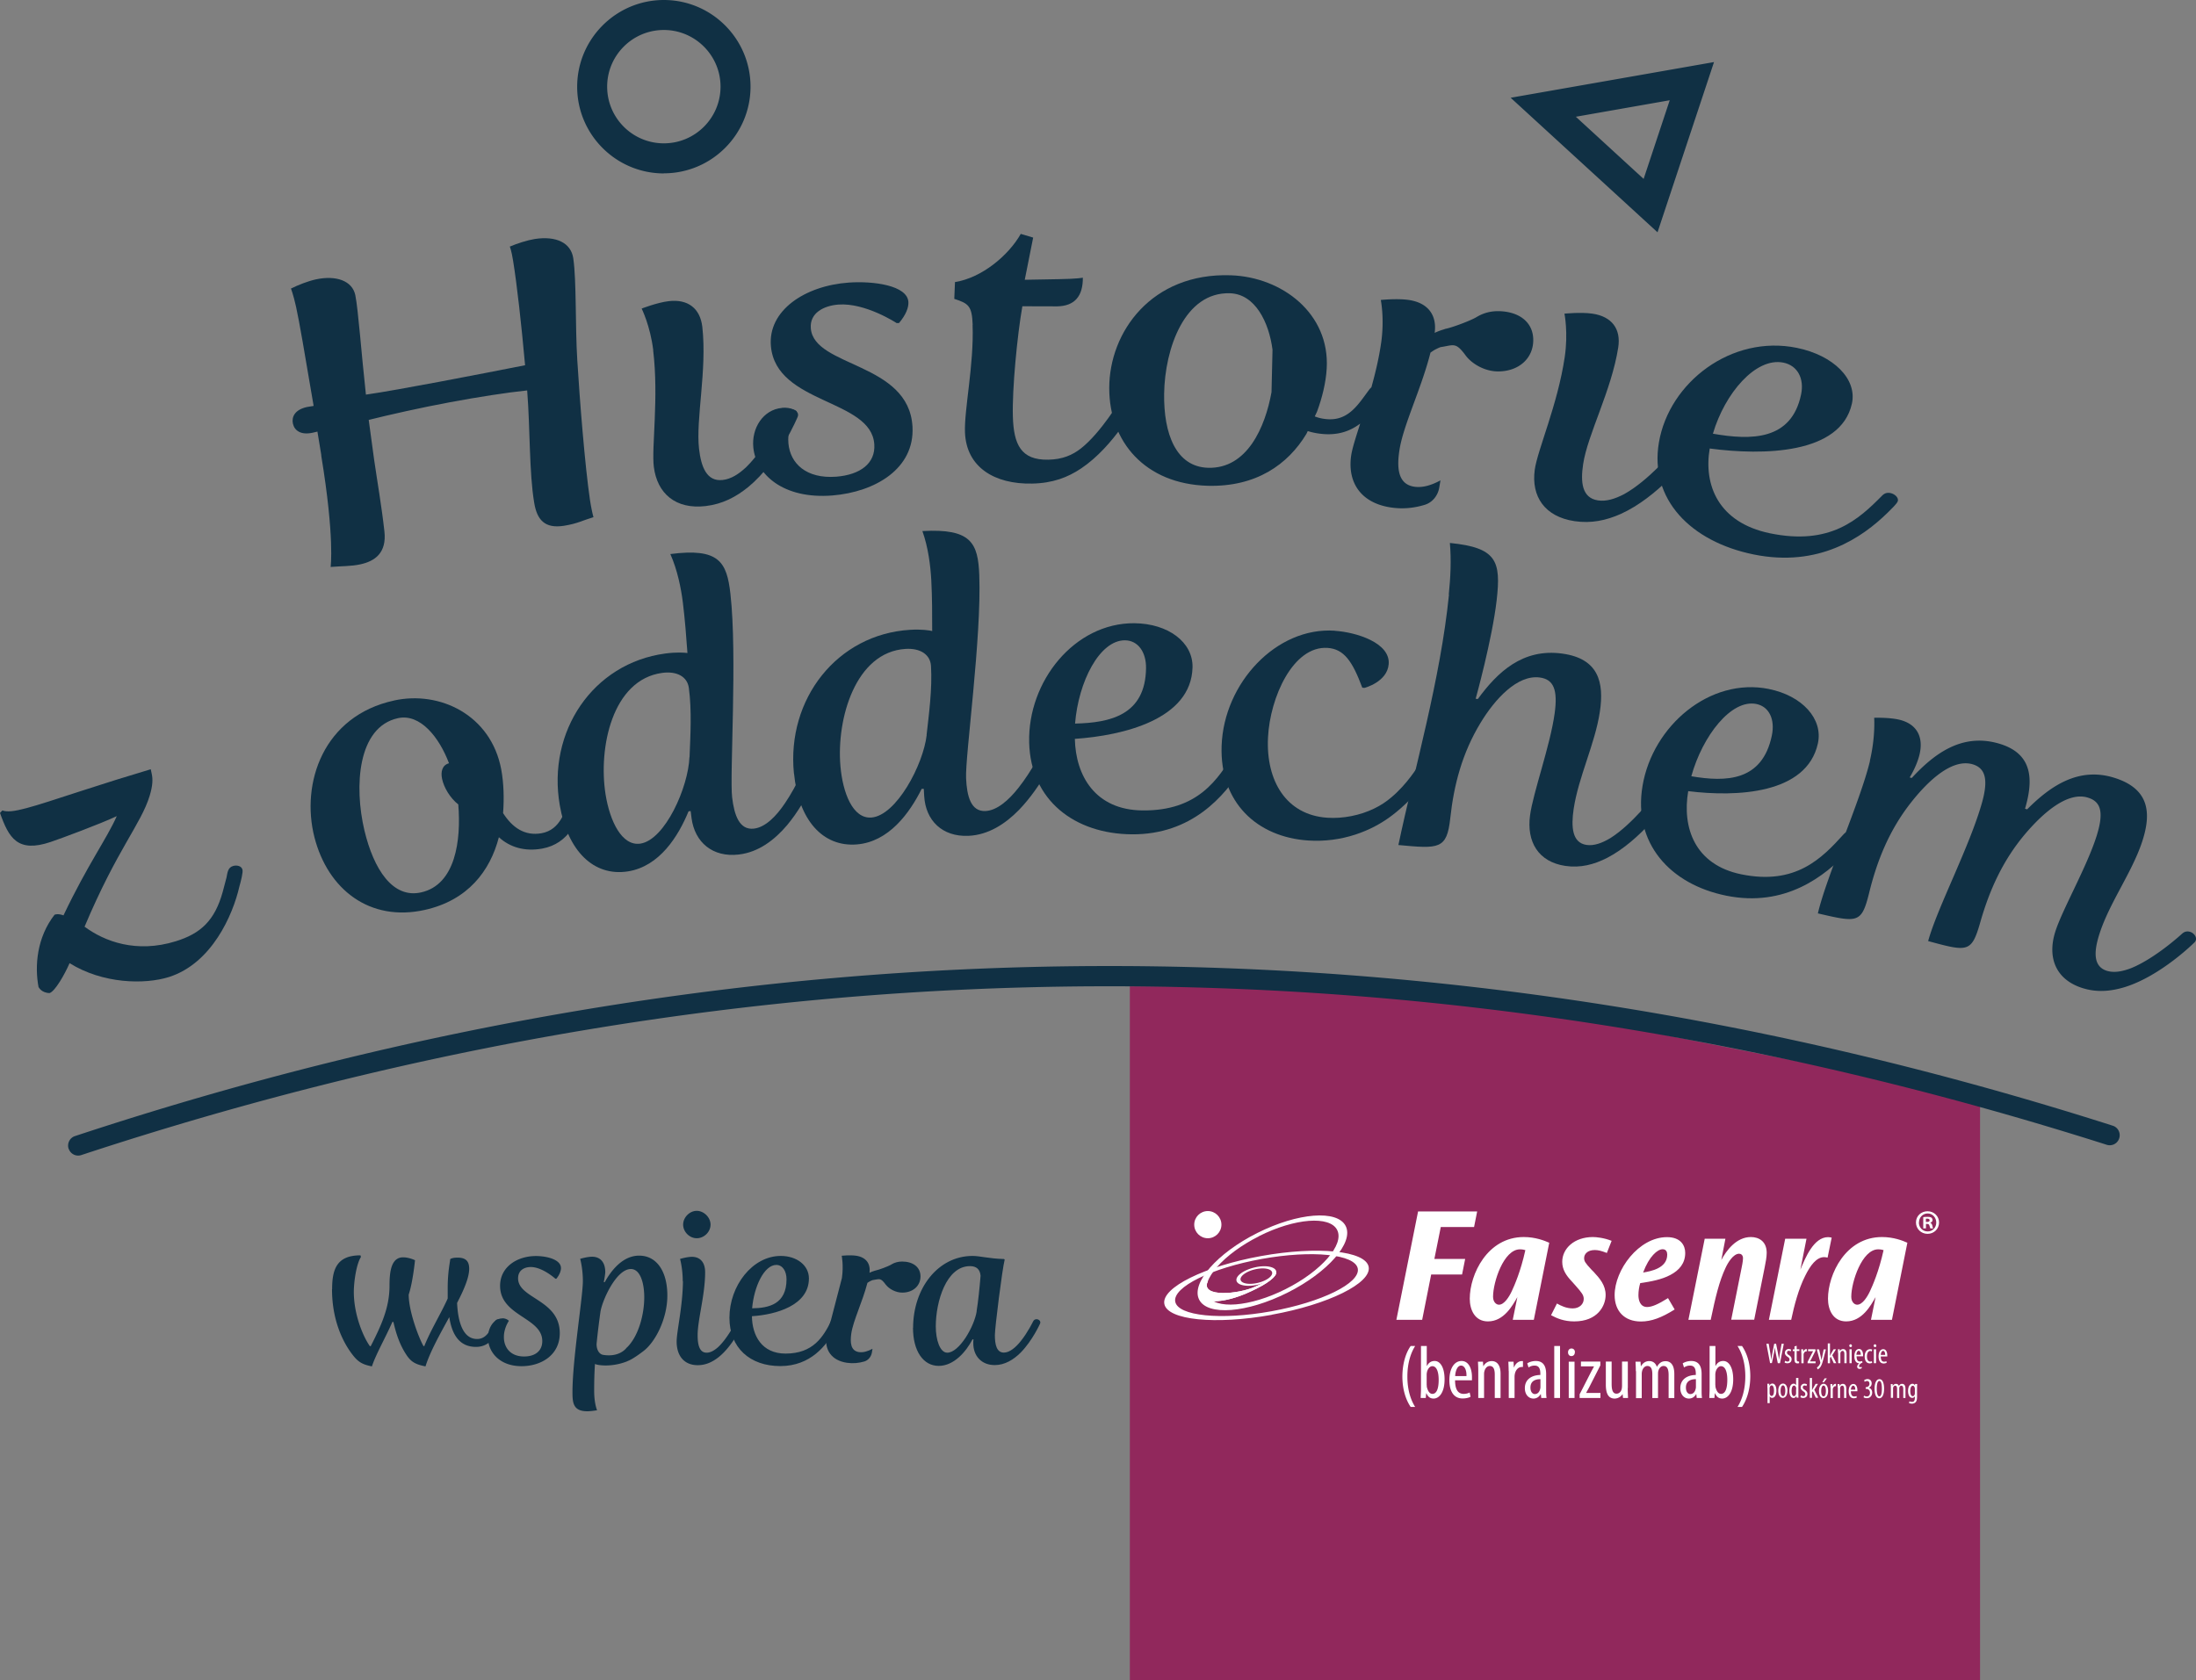 <svg id="Warstwa_2" xmlns="http://www.w3.org/2000/svg" viewBox="0 0 219.65 168.08"><rect x="0" y="0" width="219.65" height="168.08" fill="#808080" stroke="none"/><defs><clipPath id="clippath"><path class="cls-2" d="M127.41 127.58c-.05.07.32.17-1.85 1.14-1.71.77-5.4 1.09-4.79-.46.21-.54-1.03 1.31-.7 1.58.72.58 2.57.43 4.61-.45 1.36-.59 2.8-1.36 2.97-2.03 0-.03 0-.04-.01-.04-.04 0-.2.21-.23.25"/></clipPath><style>.cls-2{fill:#fff}.cls-4{fill:#103044}</style></defs><g id="Layer_1"><path style="fill:#91285c" d="M113.01 168.08h85.04v-58.29l-56.07-11.11h-28.97v69.4z"/><path class="cls-4" d="M32.14 45.55c-.15-.95-.23-1.42-.39-2.37-.19.04-.28.06-.47.11-1.22.27-1.83-.24-1.98-.9-.15-.66.17-1.4 1.4-1.67.14-.03.67-.11.67-.11-.94-5.53-1.41-8.33-1.76-9.93-.29-1.29-.51-1.81-.51-1.81.74-.37 1.72-.75 2.5-.92 2-.43 3.64.13 3.94 1.58.29 1.41.61 5.88 1.06 9.95 1.77-.25 4.57-.77 7.27-1.27 3.08-.58 6.48-1.24 8.65-1.67-.37-4.11-.81-8.05-1.2-10.46-.17-1.07-.33-1.41-.33-1.41.75-.32 1.76-.64 2.5-.76 2.16-.33 3.62.39 3.85 1.93.33 2.26.19 6.8.4 10.17.24 3.96.77 10.64 1.27 14 .12.79.26 1.42.35 1.73-1.11.33-1.58.64-2.94.86-1.95.31-2.71-.61-2.99-2.31-.51-3.08-.39-7.23-.7-11.23-2.05.21-4.98.67-7.71 1.18-2.92.54-6.1 1.26-8.14 1.77.21 1.59.32 2.38.54 3.97.32 2.22.75 4.65 1.03 7.18.24 2.14-.93 2.98-2.41 3.3-.9.2-1.85.17-2.97.26 0 0 .42-2.89-.94-11.15ZM65.34 35.04c-.3-2.45-1.16-4.17-1.16-4.17s1.54-.6 2.7-.74c1.93-.23 3.16.72 3.37 2.59.48 4.33-.67 9.21-.33 12.19.21 1.79.76 3.29 2.36 3.11.83-.09 1.61-.58 2.37-1.3 1.99-1.94 3.51-5.29 3.51-5.29.11-.29.43-.48.76-.51.47-.04 1.06.27.87.77 0 0-1.82 4.45-4.93 7.02-1.24 1.01-2.59 1.72-4.28 1.92-3.01.35-4.84-1.26-5.18-3.91-.25-1.94.51-6.9-.07-11.68Z"/><path class="cls-4" d="M78.21 40.8c.94-.09 1.49.35 1.49.35-.66 1.06-.93 2.17-.84 3.21.18 1.99 1.76 3.56 4.79 3.33 2.39-.19 3.93-1.33 3.8-3.24-.3-4.55-9.8-3.99-10.34-9.8-.33-3.58 3.39-6.07 7.8-6.38 2.42-.17 5.86.27 5.95 1.95.03.52-.22 1.25-.94 2.1h-.24s-3.12-2.05-5.82-1.85c-1.45.11-2.89.83-2.76 2.38.32 3.91 9.81 3.37 10.17 9.84.23 4.19-3.72 6.53-8.02 6.88-4.93.39-7.63-2.12-7.9-4.79-.2-1.95.99-3.8 2.86-3.97ZM97.29 32.51c-.07-1.92-.42-2.15-1.84-2.61.03-.67.04-1.01.07-1.68 2.7-.43 5.36-2.67 6.58-4.82.49.15.74.22 1.24.37-.34 1.69-.51 2.53-.84 4.22 1.36-.03 2.04-.04 3.39-.06 1.94-.03 2.42-.15 2.42-.15.01 1.84-.8 2.84-2.58 2.87-.48 0-3.47-.01-3.47-.01-.51 2.89-1.03 8.27-.95 11.03.08 2.8.81 4.37 3.53 4.32 1.43-.02 2.44-.47 3.27-1.12 2.02-1.58 4-4.93 4-4.93.19-.32.47-.44.8-.44.47 0 1.03.37.79.85 0 0-2.23 4.29-5.57 6.52-1.33.89-2.83 1.47-4.89 1.51-3.76.08-6.58-1.63-6.72-5.11-.09-2.28.91-6.8.76-10.76Z"/><path class="cls-4" d="M130.67 43.41c-1.85 3.06-5.03 5.32-9.88 5.19-6.27-.18-9.85-4.42-9.84-9.78 0-5.6 4.23-11.54 12.14-11.28 5.15.17 9.94 3.83 9.61 9.34-.08 1.4-.46 2.94-.97 4.31l-1.06 2.22Zm-3.39-8.42c-.35-2.74-1.73-5.57-4.25-5.65-4.54-.15-6.52 5.52-6.59 10.04-.06 4 1.18 7.33 4.4 7.42 3.91.11 5.71-4.07 6.34-7.57l.1-4.24ZM156.51 35.71c.36-2.44-.03-4.33-.03-4.33s1.65-.17 2.8 0c1.93.28 2.87 1.52 2.58 3.38-.67 4.31-3.07 8.72-3.51 11.68-.27 1.78-.13 3.37 1.47 3.62.82.13 1.71-.14 2.64-.63 2.43-1.35 4.78-4.18 4.78-4.18.19-.25.54-.35.86-.29.46.08.96.54.64.97 0 0-2.93 3.81-6.61 5.48-1.46.65-2.95.98-4.64.73-3-.45-4.34-2.48-3.98-5.14.26-1.94 2.3-6.53 3-11.29Z"/><path class="cls-4" d="M179.72 34.8c3.68.75 6.06 3.13 5.51 5.59-1.13 5.07-8.88 5.19-14.22 4.48-.62 3.63.84 7.4 6.01 8.48 6.04 1.25 8.87-1.37 11.24-3.77.26-.27.56-.32.88-.24.37.09.77.43.69.78-.07.27-.68.82-1.01 1.16-2.53 2.48-6.88 5.52-13.42 4.19-6.27-1.28-10.44-5.5-9.47-11.21 1.03-6.03 7.28-10.79 13.79-9.46Zm.43 4.66c.33-1.57-.34-2.89-1.77-3.18-2.76-.56-5.86 3.06-7.05 7.11 3.83.67 7.86.69 8.82-3.93ZM3.86 98.78c-.41-2.15-.17-5 1.6-7.27.41-.14.89.07.89.07 2.43-5.11 4.34-7.68 5.33-9.93-1.6.76-5.64 2.26-6.6 2.58-3.33 1.13-4.2-.41-5.08-2.9.1-.1.14-.15.24-.25.93.35 2.82-.3 7.89-1.95 2.77-.9 4.16-1.33 6.95-2.17l.1.47c.11.51.11 1.14-.21 2.19-.88 2.86-3.23 5.31-6.51 13.09 1.99 1.48 5.18 2.68 9.12 1.46 2.49-.77 3.9-2.06 4.7-4.95.15-.58.23-.87.38-1.44.09-.44.12-.99.65-1.14.41-.12.85.01.94.36.08.27-.16 1.17-.31 1.71-.65 2.84-2.76 7.68-7.05 9.04-2.43.76-6.61.68-9.93-1.39-.5 1.15-1.44 2.79-1.99 2.99-.81 0-1.1-.58-1.1-.58ZM39.42 70.08c4.58-1 9.68 1.45 10.71 6.87.26 1.38.3 2.96.19 4.4.93 1.45 2.16 2.31 3.85 2.01 1.9-.35 2.35-2.2 2.93-3.8.11-.34.29-.58.58-.63.5-.08.88.14.94.49.02.12 0 .24-.06.42-.71 2.22-1.62 4.56-4.34 5.06-1.73.31-3.22-.13-4.32-1.14-.88 3.39-3.11 6.31-7.4 7.27-5.54 1.24-9.72-2.07-11.05-7.27-1.38-5.43.9-12.13 7.94-13.67Zm6.43 10.41c-.83-.65-1.45-1.7-1.63-2.56-.16-.74.02-1.39.69-1.57-.97-2.58-2.87-5-5.11-4.51-4.04.89-4.39 6.83-3.35 11.23.93 3.89 2.83 6.84 5.67 6.2 3.46-.77 4.01-5.24 3.72-8.78Z"/><path class="cls-4" d="M55.99 80.56c-1.28-7.37 3.31-14.21 10.56-15.18 1.13-.15 1.9-.09 2.21-.05-.12-1.68-.25-3.35-.46-5.06-.18-1.43-.54-3.24-1.25-4.84 4.86-.63 5.65.77 6.01 3.99.7 6.2-.09 18.17.17 20.35.21 1.79.73 3.29 2.17 3.13 1.16-.13 2.25-1.25 3.12-2.55 1.24-1.82 2.1-3.98 2.1-3.98.14-.33.38-.48.68-.51.42-.04.96.27.79.77 0 0-1.23 3.36-3.35 5.91-1.27 1.5-2.87 2.72-4.84 2.95-2.62.31-4.41-1.22-4.73-3.64l-.09-.71-.21.03c-1.02 2.48-2.89 5.51-6.07 6.01-3.43.53-6.02-2.05-6.81-6.62Zm12.98-4.81c.08-2.06.24-4.66-.07-6.93-.15-1.12-1.19-1.7-2.67-1.5-4.99.68-6.4 7.49-5.66 12.15.43 2.69 1.63 5.2 3.48 4.93 2.47-.37 4.8-5.65 4.91-8.65Z"/><path class="cls-4" d="M79.41 77.37c-.74-7.44 4.33-13.92 11.62-14.36 1.14-.07 1.9.05 2.21.12 0-1.68 0-3.36-.09-5.08-.08-1.44-.3-3.27-.89-4.92 4.88-.27 5.57 1.18 5.69 4.42.24 6.23-1.42 18.11-1.32 20.31.08 1.8.48 3.34 1.93 3.28 1.16-.05 2.33-1.08 3.3-2.31 1.37-1.72 2.39-3.82 2.39-3.82.16-.32.41-.45.71-.45.42 0 .94.34.73.83 0 0-1.47 3.26-3.77 5.64-1.37 1.4-3.06 2.5-5.04 2.59-2.64.12-4.3-1.54-4.44-3.98l-.04-.72h-.21c-1.2 2.41-3.28 5.3-6.48 5.56-3.45.28-5.84-2.49-6.29-7.1Zm13.27-3.84c.23-2.05.58-4.63.44-6.91-.07-1.13-1.06-1.79-2.54-1.7-5.02.31-6.92 7-6.52 11.7.23 2.71 1.24 5.31 3.1 5.17 2.49-.19 5.19-5.28 5.53-8.26Z"/><path class="cls-4" d="M113.45 62.35c3.39.03 5.89 1.9 5.83 4.42-.13 5.2-6.94 6.82-11.77 7.15.08 3.68 2.03 7.11 6.76 7.16 5.52.06 7.57-3.07 9.24-5.89.18-.31.44-.42.74-.41.34.01.75.27.74.63-.01.28-.46.94-.69 1.33-1.81 2.93-5.11 6.77-11.08 6.73-5.72-.04-10.14-3.39-10.28-9.19-.15-6.12 4.54-11.97 10.52-11.93Zm1.18 4.49c.02-1.6-.8-2.77-2.11-2.78-2.54-.01-4.65 4.13-4.99 8.33 3.5-.08 7.05-.84 7.1-5.56Z"/><path class="cls-4" d="M133.53 63.11c2.11.14 5.55 1.19 5.37 3.34-.15 1.79-2.42 2.37-2.42 2.37l-.22-.02c-.97-2.6-1.81-3.87-3.47-3.98-3.45-.23-5.76 4.95-5.96 8.95-.22 4.35 1.82 7.76 5.92 8.04 1.57.11 3.31-.24 4.7-.92.65-.31 1.23-.7 1.73-1.13 1.59-1.34 2.56-2.98 2.8-3.31.1-.11.25-.42.76-.37.38.04.73.35.7.63-.02.24-.18.46-.33.69-.5.71-1.61 2.43-3.81 4.13-2.14 1.66-5.14 2.77-8.42 2.56-5.14-.33-8.89-3.8-8.69-9.48.22-6.27 5.48-11.91 11.32-11.51Z"/><path class="cls-4" d="M144.91 59.49c.18-1.75.26-3.47.11-5.17 4.69.47 5.13 1.8 4.68 5.73-.45 3.93-2.1 9.86-2.1 9.86l.22.02c1.96-2.68 4.48-5.09 8.45-4.54 3.62.5 4.2 2.87 3.75 5.83-.48 3.2-2.14 6.51-2.62 9.72-.26 1.78-.16 3.37 1.28 3.59.74.11 1.54-.17 2.39-.68 2.21-1.39 4.38-4.26 4.38-4.26.22-.29.49-.36.79-.31.42.07.86.52.57.95 0 0-2.7 3.86-6.05 5.59-1.33.68-2.68 1.03-4.19.81-2.7-.4-3.89-2.41-3.53-5.06.3-2.26 2.02-6.99 2.46-10.2.33-2.38-.11-3.41-1.49-3.59-2.25-.3-4.5 2.18-5.93 4.55-1.82 3-2.66 6.18-3.02 9.52-.34 3.14-1.12 3.07-5.19 2.69 1.63-7.72 4.21-16.59 5.06-25.06Z"/><path class="cls-4" d="M176.92 68.93c3.34.67 5.45 2.99 4.91 5.45-1.12 5.08-8.14 5.37-12.97 4.77-.62 3.63.64 7.36 5.3 8.32 5.43 1.11 8.05-1.57 10.25-4.01.24-.27.52-.33.81-.26.33.08.69.41.61.76-.07.27-.64.83-.94 1.17-2.34 2.53-6.34 5.67-12.22 4.48-5.64-1.14-9.34-5.26-8.38-10.98 1.01-6.03 6.75-10.89 12.64-9.7Zm.31 4.63c.32-1.57-.26-2.87-1.56-3.13-2.5-.5-5.37 3.17-6.5 7.23 3.46.59 7.11.53 8.06-4.1Z"/><path class="cls-4" d="M187.03 76.11c.57-2.41.43-4.3.43-4.3s1.51-.05 2.54.2c1.72.42 2.44 1.72 1.98 3.54-.29 1.16-.97 2.23-.97 2.23l.21.05c2.23-2.41 4.97-4.48 8.61-3.47 3.55.98 3.56 3.67 2.72 6.55l.21.06c2.31-2.32 5.14-4.29 8.74-3.15 3.52 1.11 3.7 3.55 2.76 6.4-1.02 3.07-3.23 6.05-4.24 9.13-.56 1.71-.72 3.29.67 3.76.72.24 1.56.1 2.49-.26 2.43-.99 5.08-3.44 5.08-3.44.27-.24.55-.27.84-.17.4.14.77.66.4 1.04 0 0-3.34 3.34-6.96 4.47-1.44.44-2.84.56-4.31.08-2.62-.86-3.46-3.04-2.66-5.6.68-2.18 3.17-6.51 4.14-9.6.72-2.29.48-3.42-.87-3.83-2.02-.63-4.45 1.49-6.24 3.59-2.27 2.67-3.61 5.66-4.53 8.89-.87 3.04-1.24 2.95-5.21 1.87.89-3.28 4.18-9.51 5.4-13.9.64-2.31.31-3.44-1-3.8-2.04-.55-4.39 1.65-6.1 3.82-2.17 2.75-3.4 5.79-4.2 9.05-.76 3.07-1.13 2.99-5.13 2.06.86-3.7 4.24-11.2 5.21-15.25ZM6.87 114.95c-.19-.53.1-1.12.63-1.29 67.53-22.33 136.07-22.68 203.82-1.04.54.17.83.75.64 1.29a.99.99 0 0 1-1.24.62C143.24 93.05 75.38 93.39 8.13 115.56a.995.995 0 0 1-1.25-.61ZM66.4 17.35c-4.78 0-8.67-3.89-8.67-8.67S61.62 0 66.4 0s8.67 3.89 8.67 8.67-3.89 8.67-8.67 8.67ZM66.4 3c-3.13 0-5.67 2.54-5.67 5.67s2.54 5.67 5.67 5.67 5.67-2.54 5.67-5.67S69.52 3 66.4 3ZM165.79 23.24 151.1 9.78l20.34-3.57-5.65 17.03Zm-8.17-11.56 6.78 6.22 2.61-7.87-9.39 1.65ZM149.81 31.13c-.75 0-1.45.2-2.03.54h-.01l-.03.02-.03.02c-.61.37-2.43 1.05-3.13 1.19-.04 0-.07.02-.11.04-.32.09-.65.21-.97.36.24-1.8-.69-3.01-2.59-3.29-1.16-.17-2.8 0-2.8 0s.39 1.88.03 4.33c-.22 1.52-.58 3.01-.97 4.41-.08.07-.16.15-.23.25-1.05 1.4-2.02 3.09-4.16 2.94-1.9-.13-2.99-1.28-3.6-2.92l-1.06 2.22c.91 1.25 2.39 2.06 4.33 2.19 1.51.1 2.66-.34 3.6-1.05-.44 1.38-.81 2.51-.91 3.25-.36 2.65.98 4.69 3.98 5.14 1.2.18 2.31.06 3.37-.26.78-.23 1.34-.93 1.47-1.74l.12-.71c-.93.5-1.81.76-2.64.63-1.6-.25-1.74-1.84-1.47-3.62.38-2.53 2.18-6.12 3.11-9.79.14-.1.28-.2.44-.29.19-.1.38-.19.56-.26 1.36-.2 1.51-.55 2.56.89.68.86 1.94 1.54 3.2 1.54 2.06 0 3.52-1.29 3.52-3.14s-1.5-2.89-3.56-2.89ZM33.22 128.97c0-1.98.46-3.38 2.84-3.38l.04.17c-.46.71-.71 2.5-.71 3.49 0 2.36 1 4.59 1.61 5.43h.08c1.13-2.21 1.88-3.94 1.88-6.05 0-1.36.15-2.84 1.36-2.84.61 0 1.19.29 1.19.29s-.21 2.17-.63 3.44c0 1.71 1.04 4.4 1.48 5.15h.08c.63-1.59 1.67-3.26 2.34-4.76v-1.06c0-1.65.25-2.65.25-2.88 0 0 .17-.15.73-.15.69 0 1.17.23 1.17 1.11s-.52 2.09-1.21 3.42c.08 1.79.54 3.61 2 3.61.96 0 1.34-.92 1.75-1.69.08-.17.19-.27.33-.27.25 0 .42.13.42.33 0 .06-.02.12-.06.21-.54 1.09-1.17 2.21-2.55 2.21-1.73 0-2.42-1.34-2.67-2.98-.94 1.71-1.94 3.51-2.38 4.93-.94-.19-1.42-.4-1.92-1.17-.58-.88-.98-1.9-1.29-3.28h-.1c-.71 1.61-1.65 3.24-2.05 4.45-.96-.19-1.38-.44-1.94-1.17-.81-1.04-2.05-3.23-2.05-6.55Z"/><path class="cls-4" d="M50.25 131.89c.42 0 .65.25.65.25-.33.52-.5 1.09-.5 1.63 0 1.04.65 1.94 2.02 1.94 1.09 0 1.82-.54 1.82-1.54 0-2.38-4.22-2.48-4.22-5.53 0-1.88 1.69-2.98 3.59-2.98 1.04 0 2.5.33 2.5 1.21 0 .27-.13.65-.46 1.06h-.1s-1.29-1.17-2.46-1.17c-.63 0-1.27.31-1.27 1.13 0 2.05 4.17 2.11 4.17 5.49 0 2.19-1.86 3.3-3.82 3.3-2.25 0-3.36-1.46-3.36-2.86 0-1.02.61-1.92 1.44-1.92ZM62.79 136.17a5.9 5.9 0 0 1-2.19.44c-.63 0-.98-.1-1.09-.15-.06.88-.08 1.77-.08 2.67 0 .59.06 1.34.29 1.96-.4.06-.71.1-.98.1-1.42 0-1.48-.86-1.48-1.92 0-3.26 1.04-9.54 1.04-11.1 0-1.29-.27-2.23-.27-2.23s.69-.21 1.19-.21c.83 0 1.32.56 1.32 1.54 0 .17-.08.67-.15 1h.1c.67-1.21 1.82-2.65 3.44-2.65 1.75 0 2.82 1.57 2.82 3.99 0 2.3-1.18 4.63-2.38 5.55s-1.59 1-1.59 1Zm-.08-1.36c1.17-1.15 1.73-3.32 1.73-5.03 0-1.42-.4-2.82-1.34-2.82-1.48 0-2.9 3.21-3.05 4.34-.13.96-.27 2.02-.38 3.17 0 .58.27 1.02.67 1.08 1.71.27 2.36-.75 2.36-.75ZM68.29 128.18c0-1.29-.27-2.23-.27-2.23s.69-.21 1.19-.21c.83 0 1.32.56 1.32 1.54 0 2.28-.75 4.74-.75 6.3 0 .94.17 1.75.9 1.75.38 0 .75-.21 1.13-.54.98-.9 1.8-2.57 1.8-2.57.06-.15.21-.23.35-.23.21 0 .46.19.35.44 0 0-.98 2.23-2.5 3.4-.61.46-1.25.75-2.02.75-1.38 0-2.11-.96-2.11-2.36 0-1.02.61-3.53.63-6.05Zm.04-5.66c0-.73.65-1.38 1.36-1.38s1.38.65 1.38 1.38-.65 1.36-1.38 1.36-1.36-.65-1.36-1.36Z"/><path class="cls-4" d="M78.09 125.65c1.61 0 2.82.94 2.82 2.25 0 2.71-3.32 3.63-5.7 3.78.02 1.92.98 3.74 3.36 3.74 2.78 0 3.76-1.69 4.53-3.19.08-.17.21-.23.35-.23.17 0 .38.13.38.31 0 .15-.21.5-.31.71-.83 1.57-2.44 3.65-5.47 3.65s-5.09-1.82-5.09-4.84c0-3.19 2.3-6.18 5.13-6.18Zm.58 2.34c0-.83-.4-1.44-1.02-1.44-1.21 0-2.23 2.15-2.42 4.34 1.71-.02 3.44-.44 3.44-2.9ZM91.33 132.85c0-3.97 2.5-7.2 5.95-7.2.75 0 1.63.27 3.15.31l.06.06c-.25.98-.98 6.82-.98 7.55 0 .94.17 1.75.9 1.75.58 0 1.19-.52 1.69-1.15.71-.88 1.23-1.96 1.23-1.96.08-.17.21-.23.35-.23.21 0 .46.19.35.44 0 0-.75 1.69-1.94 2.9-.71.71-1.59 1.25-2.59 1.25-1.34 0-2.15-.92-2.15-2.19 0-.13 0-.25.02-.38h-.1c-.63 1.21-1.84 2.65-3.38 2.65s-2.57-1.48-2.57-3.82Zm6.35-1.65c.17-1.06.29-2.25.4-3.57-.06-.65-.42-.96-1.06-.96-2.38 0-3.42 3.57-3.42 6.03 0 1.36.42 2.63 1.15 2.63 1.19 0 2.69-2.59 2.94-4.13Z"/><path class="cls-4" d="M83.13 132.01c-.23.71-.42 1.29-.47 1.68-.19 1.37.51 2.42 2.05 2.65.62.09 1.19.03 1.74-.13.4-.12.69-.48.76-.9l.06-.37c-.48.26-.93.39-1.36.33-.83-.13-.89-.95-.76-1.87.2-1.31 1.12-3.16 1.61-5.05.07-.05.14-.11.23-.15.1-.05.19-.1.29-.13.7-.1.78-.28 1.32.46.35.44 1 .79 1.65.79 1.06 0 1.82-.67 1.82-1.62s-.77-1.49-1.84-1.49c-.39 0-.75.1-1.05.28h-.02v.02c-.33.19-1.27.54-1.63.61-.02 0-.04.01-.06.02-.17.05-.33.11-.5.19.12-.93-.36-1.55-1.33-1.7-.6-.09-1.45 0-1.45 0s.2.97.02 2.23l-1.08 4.15Z"/><path class="cls-2" d="m141.84 121.2-2.17 10.84h2.58l.9-4.53h3.09l.31-1.56h-3.08l.64-3.19h3.33l.31-1.56h-5.91zM153.41 132.04h-2.1l.46-2.27c-.48.85-1.35 2.43-2.94 2.43-1.33 0-1.82-1.18-1.82-2.27 0-2.43 1.76-6.17 5.4-6.17 1.17 0 2.07.36 2.55.57l-1.54 7.7Zm-4.07-2.3c0 .51.31.79.59.79.53 0 1.02-.79 1.28-1.35s.89-1.97 1.36-4.11c-.1-.03-.28-.08-.54-.08-1.63 0-2.69 3.28-2.69 4.73v.02ZM160.74 125.36c-.54-.21-.87-.3-1.22-.3-.74 0-1.07.41-1.07.8 0 .31.08.46.74 1.17l.21.21c.61.66 1.2 1.33 1.2 2.32 0 1.08-.8 2.64-3.14 2.64-1.02 0-1.72-.3-2.32-.62l.59-1.17c.41.23.94.49 1.58.49.67 0 1.1-.43 1.1-.95 0-.38-.21-.64-.8-1.31l-.41-.46c-.53-.56-.94-1.15-.94-1.94 0-1.33 1.2-2.48 3.07-2.48.31 0 1.1.07 1.87.38l-.48 1.22ZM167.5 131.01c-1.31.82-2.32 1.2-3.37 1.2-1.68 0-2.63-1.07-2.63-2.64 0-2.51 2.4-5.8 5.24-5.8 1.38 0 1.82.84 1.82 1.58 0 1.05-.61 1.74-1.48 2.2-.85.46-1.97.67-3.02.82-.11.36-.18.79-.18 1.21 0 .46.15 1.18.87 1.18.46 0 1.07-.25 2.09-.89l.66 1.13Zm-.74-5.5c0-.26-.11-.53-.46-.53-.51 0-1.35.71-1.95 2.33.79-.13 2.41-.43 2.41-1.79v-.02ZM172.58 123.93l-.41 2.13c.49-.92 1.48-2.3 2.96-2.3.79 0 1.58.43 1.58 1.58 0 .41-.1.95-.2 1.44l-1.05 5.25h-2.3l1.03-5.14c.02-.1.15-.71.15-1 0-.36-.23-.46-.39-.46-.59 0-1.13.92-1.35 1.4-.64 1.35-1.02 2.97-1.49 5.21h-2.23l1.63-8.11h2.09ZM180.69 123.93l-.61 3.09c.49-1.17 1.33-3.25 2.77-3.25.15 0 .25.03.36.05l-.41 2c-.08-.02-.2-.05-.34-.05-.77 0-1.38.82-1.9 1.87-.66 1.3-1.1 2.97-1.4 4.4h-2.23l1.63-8.11h2.13ZM189.24 132.04h-2.1l.46-2.27c-.48.85-1.35 2.43-2.94 2.43-1.33 0-1.82-1.18-1.82-2.27 0-2.43 1.76-6.17 5.4-6.17 1.17 0 2.07.36 2.54.57l-1.54 7.7Zm-4.07-2.3c0 .51.31.79.59.79.53 0 1.02-.79 1.28-1.35s.89-1.97 1.36-4.11c-.1-.03-.28-.08-.54-.08-1.62 0-2.69 3.28-2.69 4.73v.02ZM193.95 122.3c0 .64-.5 1.14-1.15 1.14s-1.16-.5-1.16-1.14.51-1.12 1.16-1.12 1.15.5 1.15 1.12m-2.02 0c0 .5.37.9.88.9s.86-.4.86-.89-.36-.91-.86-.91-.87.41-.87.9m.69.59h-.26v-1.12c.1-.02.25-.03.43-.03.21 0 .31.03.39.08.06.05.11.14.11.25 0 .12-.1.22-.23.26.11.05.17.14.21.29.03.17.05.24.08.28h-.28s-.05-.14-.09-.27c-.02-.12-.09-.18-.23-.18h-.12v.45Zm0-.64h.12c.14 0 .26-.05.26-.16 0-.1-.08-.17-.24-.17-.07 0-.12 0-.14.01v.32ZM127.21 131.53c5.65-1.02 9.98-3.16 9.69-4.78-.29-1.62-5.11-2.11-10.75-1.09-5.65 1.02-9.99 3.16-9.69 4.79.29 1.62 5.11 2.11 10.75 1.09m-1-5.59c5.04-.91 9.34-.47 9.6.97.26 1.45-3.61 3.36-8.66 4.27-5.04.91-9.34.47-9.6-.97-.26-1.45 3.61-3.36 8.66-4.27M122.17 122.52c0 .75-.61 1.36-1.36 1.36s-1.36-.61-1.36-1.36.61-1.36 1.36-1.36 1.36.61 1.36 1.36"/><path class="cls-2" d="M128.77 129.33c4.05-2.03 6.66-5.02 5.83-6.67-.83-1.65-4.78-1.34-8.83.69-4.05 2.03-6.66 5.02-5.83 6.67.83 1.65 4.78 1.34 8.83-.69m-2.84-5.66c3.58-1.8 7.09-2.07 7.82-.61.73 1.46-1.58 4.11-5.16 5.91-3.58 1.8-7.09 2.07-7.82.61-.73-1.46 1.58-4.11 5.16-5.9"/><path class="cls-2" d="M127.41 127.58c-.05.07.32.17-1.85 1.14-1.71.77-5.4 1.09-4.79-.46.21-.54-1.03 1.31-.7 1.58.72.58 2.57.43 4.61-.45 1.36-.59 2.8-1.36 2.97-2.03 0-.03 0-.04-.01-.04-.04 0-.2.21-.23.25"/><path class="cls-2" d="M119.74 127.33h7.99v3.1h-7.99z" style="clip-path:url(#clippath)"/><path class="cls-2" d="M127.65 127.18c-.12-.47-1.1-.64-2.2-.37s-1.89.86-1.77 1.33c.12.47 1.1.64 2.2.37s1.89-.86 1.77-1.33m-1.82 1.16c-.87.21-1.65.08-1.74-.29-.09-.37.54-.84 1.41-1.05.87-.21 1.65-.08 1.74.29.09.37-.54.84-1.41 1.05M141.55 134.66c-.43.68-.78 1.69-.78 3.06s.35 2.36.78 3.04h-.45c-.39-.57-.83-1.58-.83-3.05.01-1.47.43-2.49.83-3.05h.45ZM142.1 139.86c0-.21.03-.62.03-.87v-4.33h.58v1.99h.02c.19-.36.46-.49.77-.49.56 0 .99.65.99 1.84 0 1.31-.54 1.92-1.1 1.92-.38 0-.58-.22-.72-.53h-.02l-.04.47h-.5Zm.61-1.28c0 .08 0 .17.02.23.14.54.38.64.54.64.47 0 .63-.63.63-1.4 0-.73-.17-1.37-.64-1.37-.27 0-.5.34-.54.65-.02.08-.02.17-.02.26v1.01ZM145.54 138.1c0 1.11.44 1.35.86 1.35.25 0 .46-.06.6-.14l.09.43c-.2.11-.51.17-.8.17-.87 0-1.32-.71-1.32-1.83 0-1.18.5-1.92 1.22-1.92s1.04.78 1.04 1.61v.32h-1.69Zm1.14-.43c.02-.73-.26-1.05-.54-1.05-.38 0-.57.56-.59 1.05h1.13ZM147.86 137.17c0-.43-.02-.65-.03-.94h.5l.03.44h.02c.16-.29.45-.5.83-.5.5 0 .88.38.88 1.25v2.44h-.58v-2.34c0-.43-.08-.86-.5-.86-.24 0-.47.2-.55.59-.02.09-.02.2-.02.32v2.29h-.58v-2.7ZM150.9 137.17c0-.31-.02-.67-.03-.94h.52l.03.57h.02c.12-.35.43-.63.77-.63h.12v.59h-.12c-.37 0-.64.34-.7.76-.02.1-.02.21-.02.33v2.01h-.58v-2.7ZM154.16 139.86l-.04-.38h-.02c-.16.28-.41.44-.72.44-.49 0-.86-.41-.86-1.04 0-.91.73-1.31 1.55-1.32v-.11c0-.49-.12-.83-.58-.83-.23 0-.43.07-.6.19l-.13-.41c.15-.11.49-.24.85-.24.73 0 1.04.48 1.04 1.3v1.57c0 .28 0 .59.04.83h-.53Zm-.08-1.88c-.3 0-1 .05-1 .84 0 .47.24.65.44.65.26 0 .47-.19.54-.55.02-.07.02-.14.02-.2v-.74ZM155.46 134.66h.58v5.2h-.58zM157.52 135.29c0 .23-.14.38-.35.38-.19 0-.33-.15-.33-.38s.15-.38.34-.38c.21 0 .35.15.35.38m-.62.94h.58v3.63h-.58v-3.63ZM157.99 139.51l1.15-2.25c.1-.19.21-.38.29-.54v-.02h-1.3v-.48h1.94v.38l-1.13 2.22c-.1.19-.21.37-.29.54h1.43v.5H158v-.35ZM162.81 138.87c0 .41.02.72.03.99h-.5l-.04-.38h-.01a.95.95 0 0 1-.78.44c-.64 0-.89-.5-.89-1.4v-2.3h.58v2.22c0 .57.09.99.49.99.34 0 .49-.32.52-.48.02-.1.03-.21.03-.33v-2.4h.58v2.64ZM163.62 137.17c0-.43-.02-.65-.03-.94h.5l.03.45h.02c.16-.29.44-.51.82-.51.34 0 .62.17.76.56h.02c.1-.18.23-.32.36-.41.14-.1.32-.14.5-.14.49 0 .87.36.87 1.28v2.41h-.57v-2.28c0-.47-.07-.93-.51-.93-.24 0-.45.2-.53.54-.02.1-.02.21-.02.33v2.34h-.57v-2.38c0-.41-.07-.83-.5-.83-.23 0-.47.2-.54.59-.02.1-.02.2-.02.32v2.31h-.57v-2.7ZM169.71 139.86l-.04-.38h-.02c-.16.28-.41.44-.72.44-.49 0-.86-.41-.86-1.04 0-.91.73-1.31 1.55-1.32v-.11c0-.49-.12-.83-.58-.83-.22 0-.43.07-.6.19l-.13-.41c.15-.11.49-.24.85-.24.73 0 1.04.48 1.04 1.3v1.57c0 .28 0 .59.04.83h-.53Zm-.08-1.88c-.3 0-1 .05-1 .84 0 .47.24.65.44.65.26 0 .47-.19.54-.55.02-.07.02-.14.02-.2v-.74ZM170.97 139.86c0-.21.03-.62.03-.87v-4.33h.58v1.99h.02c.19-.36.46-.49.77-.49.56 0 .99.65.99 1.84 0 1.31-.54 1.92-1.1 1.92-.38 0-.58-.22-.72-.53h-.02l-.04.47h-.49Zm.61-1.28c0 .08 0 .17.02.23.14.54.38.64.54.64.47 0 .63-.63.63-1.4 0-.73-.17-1.37-.64-1.37-.27 0-.5.34-.54.65-.02.08-.02.17-.02.26v1.01ZM173.79 140.76c.43-.68.78-1.7.78-3.06s-.35-2.37-.78-3.04h.45c.39.56.83 1.55.83 3.04-.01 1.49-.44 2.48-.83 3.06h-.45ZM177.05 136.38l-.37-1.94h.23l.16.93c.04.24.07.46.09.7h.01c.02-.24.07-.45.11-.7l.18-.93h.19l.18.91c.04.23.09.45.11.72.03-.28.07-.49.1-.71l.16-.92h.22l-.38 1.94h-.22l-.19-.94c-.04-.2-.07-.42-.1-.64-.03.22-.06.43-.11.64l-.19.93h-.21ZM178.57 136.15s.14.07.22.07c.13 0 .2-.08.2-.2 0-.11-.04-.18-.18-.27-.18-.12-.28-.24-.28-.4 0-.22.17-.39.38-.39.11 0 .19.04.25.07l-.06.17a.351.351 0 0 0-.18-.06c-.12 0-.18.09-.18.18s.03.15.17.24c.16.1.29.23.29.42 0 .28-.19.41-.42.41-.1 0-.22-.03-.28-.08l.05-.17ZM179.71 134.62v.37h.27v.17h-.27v.82c0 .18.07.23.15.23h.09v.17s-.08.02-.16.02c-.09 0-.16-.02-.22-.08-.05-.06-.08-.16-.08-.35v-.8h-.17V135h.17v-.3l.22-.06ZM180.17 135.35c0-.12 0-.26-.01-.36h.2v.22h.02c.05-.13.16-.24.29-.24h.05v.23h-.05c-.14 0-.24.13-.27.29v.9h-.22v-1.03ZM180.8 136.25l.44-.86c.04-.07.08-.14.11-.21h-.5v-.19h.74v.15l-.43.85c-.04.07-.08.14-.11.21h.55v.19h-.8v-.14ZM181.95 134.99l.18.8c.03.11.04.2.06.29.02-.08.04-.18.06-.28l.16-.8h.22l-.23.89c-.09.35-.18.69-.34.9-.1.12-.2.19-.25.21l-.08-.19c.06-.03.13-.09.2-.18.06-.07.1-.17.13-.23.01-.03.01-.05.01-.07v-.05l-.35-1.28h.23ZM183.05 135.64c.03-.05.05-.11.07-.16l.28-.49h.24l-.37.59.4.8h-.25l-.3-.65-.08.13v.53h-.22v-1.99h.22v1.24ZM183.84 135.35c0-.16 0-.25-.01-.36h.19v.17h.02c.06-.11.17-.19.32-.19.19 0 .34.14.34.48v.93h-.22v-.9c0-.16-.03-.33-.19-.33-.09 0-.18.08-.21.23v1h-.22v-1.03ZM185.24 134.63c0 .09-.05.14-.14.14-.07 0-.13-.06-.13-.14s.06-.14.13-.14c.08 0 .13.06.13.14m-.24.36h.22v1.39h-.22v-1.39ZM186.21 136.88c-.06.05-.15.07-.21.07-.15 0-.24-.09-.24-.22 0-.14.12-.27.22-.34h-.01c-.32 0-.49-.28-.49-.7 0-.45.19-.73.47-.73s.4.3.4.61v.12h-.65c0 .43.17.52.33.52.09 0 .18-.02.23-.05l.03.16s-.06.03-.07.03c-.14.07-.27.2-.27.32 0 .08.05.11.11.11.05 0 .09-.01.13-.04l.04.12Zm-.09-1.34c0-.28-.1-.4-.21-.4-.14 0-.22.21-.23.4h.43ZM187.25 136.35s-.13.05-.23.05c-.3 0-.51-.24-.51-.7 0-.4.2-.72.55-.72.07 0 .16.02.2.04l-.04.18s-.09-.04-.16-.04c-.22 0-.32.26-.32.54 0 .32.12.52.33.52.06 0 .11-.01.16-.04l.03.17ZM187.68 134.63c0 .09-.05.14-.14.14-.07 0-.13-.06-.13-.14s.06-.14.13-.14c.08 0 .13.06.13.14m-.24.36h.22v1.39h-.22v-1.39ZM188.12 135.71c0 .43.17.52.33.52.09 0 .18-.02.23-.05l.03.16c-.08.04-.2.07-.3.07-.33 0-.51-.27-.51-.7 0-.45.19-.73.47-.73s.4.3.4.61v.12h-.65Zm.44-.16c0-.28-.1-.4-.21-.4-.14 0-.22.21-.23.4h.43ZM176.78 138.87c0-.21 0-.34-.01-.43h.2v.18h.02c.07-.15.18-.2.29-.2.24 0 .4.26.4.71 0 .51-.21.72-.43.72-.13 0-.2-.08-.24-.16v.69h-.22v-1.51Zm.22.44v.11c.04.2.14.24.2.24.18 0 .24-.25.24-.53s-.07-.53-.24-.53c-.1 0-.19.13-.2.25V139.31Zm1.78-.18c0 .54-.25.72-.46.72-.25 0-.45-.23-.45-.71s.23-.72.47-.72.45.23.45.72m-.69 0c0 .23.04.54.24.54.19 0 .23-.33.23-.54s-.04-.54-.23-.54-.24.33-.24.54m1.78-1.29v1.65c0 .09 0 .25.01.33h-.19l-.02-.17c-.05.1-.14.2-.29.2-.24 0-.41-.26-.41-.71 0-.49.2-.72.42-.72.1 0 .2.05.25.17v-.74h.22Zm-.22 1.13v-.09c-.01-.14-.1-.27-.21-.27-.18 0-.25.26-.25.53 0 .29.07.53.24.53.07 0 .16-.04.21-.24V138.98Zm.49.63s.14.07.22.07c.13 0 .2-.08.2-.2 0-.11-.04-.18-.18-.27-.18-.12-.28-.24-.28-.4 0-.22.17-.38.38-.38.11 0 .19.04.25.07l-.06.17a.351.351 0 0 0-.18-.06c-.12 0-.18.09-.18.18s.03.15.17.24c.16.1.29.23.29.42 0 .28-.19.41-.42.41-.1 0-.22-.03-.28-.08l.05-.17Zm1.09-.51c.03-.05.05-.11.08-.16l.28-.49h.24l-.37.59.4.8h-.25l-.3-.65-.08.13v.53h-.22v-1.99h.22v1.24Zm1.61.05c0 .54-.25.72-.46.72-.25 0-.45-.23-.45-.71s.23-.72.46-.72.45.23.45.72m-.69 0c0 .23.04.54.24.54.19 0 .23-.33.23-.54s-.04-.54-.23-.54-.24.33-.24.54m.57-1.26-.3.39h-.15l.22-.39h.23Zm.36.93c0-.12 0-.26-.01-.36h.2v.22h.02c.05-.13.16-.24.29-.24h.05v.23h-.05c-.14 0-.24.13-.27.29v.9h-.22v-1.03Zm.72 0c0-.16 0-.25-.01-.36h.19v.17h.02c.06-.11.17-.19.32-.19.19 0 .34.14.34.48v.93h-.22v-.9c0-.16-.03-.33-.19-.33-.09 0-.18.08-.21.23v1h-.22v-1.03Zm1.32.36c0 .42.17.52.33.52.09 0 .18-.02.23-.05l.03.16c-.08.04-.2.07-.3.07-.33 0-.51-.27-.51-.7 0-.45.19-.73.47-.73s.4.3.4.61v.12h-.65Zm.44-.16c0-.28-.1-.4-.21-.4-.14 0-.22.21-.23.4h.43Zm.88.6c.06.03.16.08.27.08.19 0 .32-.14.32-.37 0-.24-.15-.39-.38-.39h-.05v-.17h.04c.13 0 .34-.1.34-.33 0-.19-.1-.29-.25-.29a.43.43 0 0 0-.23.09l-.05-.17c.07-.05.2-.11.34-.11.26 0 .41.19.41.43 0 .19-.1.35-.28.44.17.05.33.2.33.49s-.2.55-.53.55c-.12 0-.25-.03-.33-.09l.05-.18Zm2-.7c0 .68-.22.96-.48.96-.29 0-.47-.34-.47-.95s.19-.96.49-.96.46.36.46.95m-.73 0c0 .45.08.77.26.77s.25-.32.25-.77-.07-.77-.25-.77-.26.32-.26.77m1.41-.1c0-.16 0-.25-.01-.36h.19v.17h.02a.35.35 0 0 1 .31-.19c.13 0 .24.06.29.21.04-.07.09-.12.14-.16.05-.04.12-.05.19-.05.19 0 .33.14.33.49v.92h-.22v-.87c0-.18-.03-.36-.2-.36-.09 0-.17.08-.2.21v1.02h-.22v-.91c0-.16-.03-.32-.19-.32-.09 0-.18.08-.21.22v1h-.22v-1.03Zm2.63-.36c0 .1-.01.22-.01.43v.78c0 .36-.05.5-.14.6-.08.09-.22.15-.37.15-.12 0-.23-.03-.3-.07l.05-.17c.05.03.15.06.26.06.18 0 .28-.11.28-.43v-.14c-.05.11-.15.17-.27.17-.25 0-.41-.28-.41-.69 0-.51.23-.72.44-.72.15 0 .22.1.26.18v-.16h.21Zm-.23.48s0-.07-.01-.1c-.03-.09-.07-.21-.2-.21-.16 0-.25.21-.25.52 0 .36.11.52.25.52.07 0 .15-.03.2-.2.01-.04.01-.09.01-.13v-.4Z"/></g></svg>